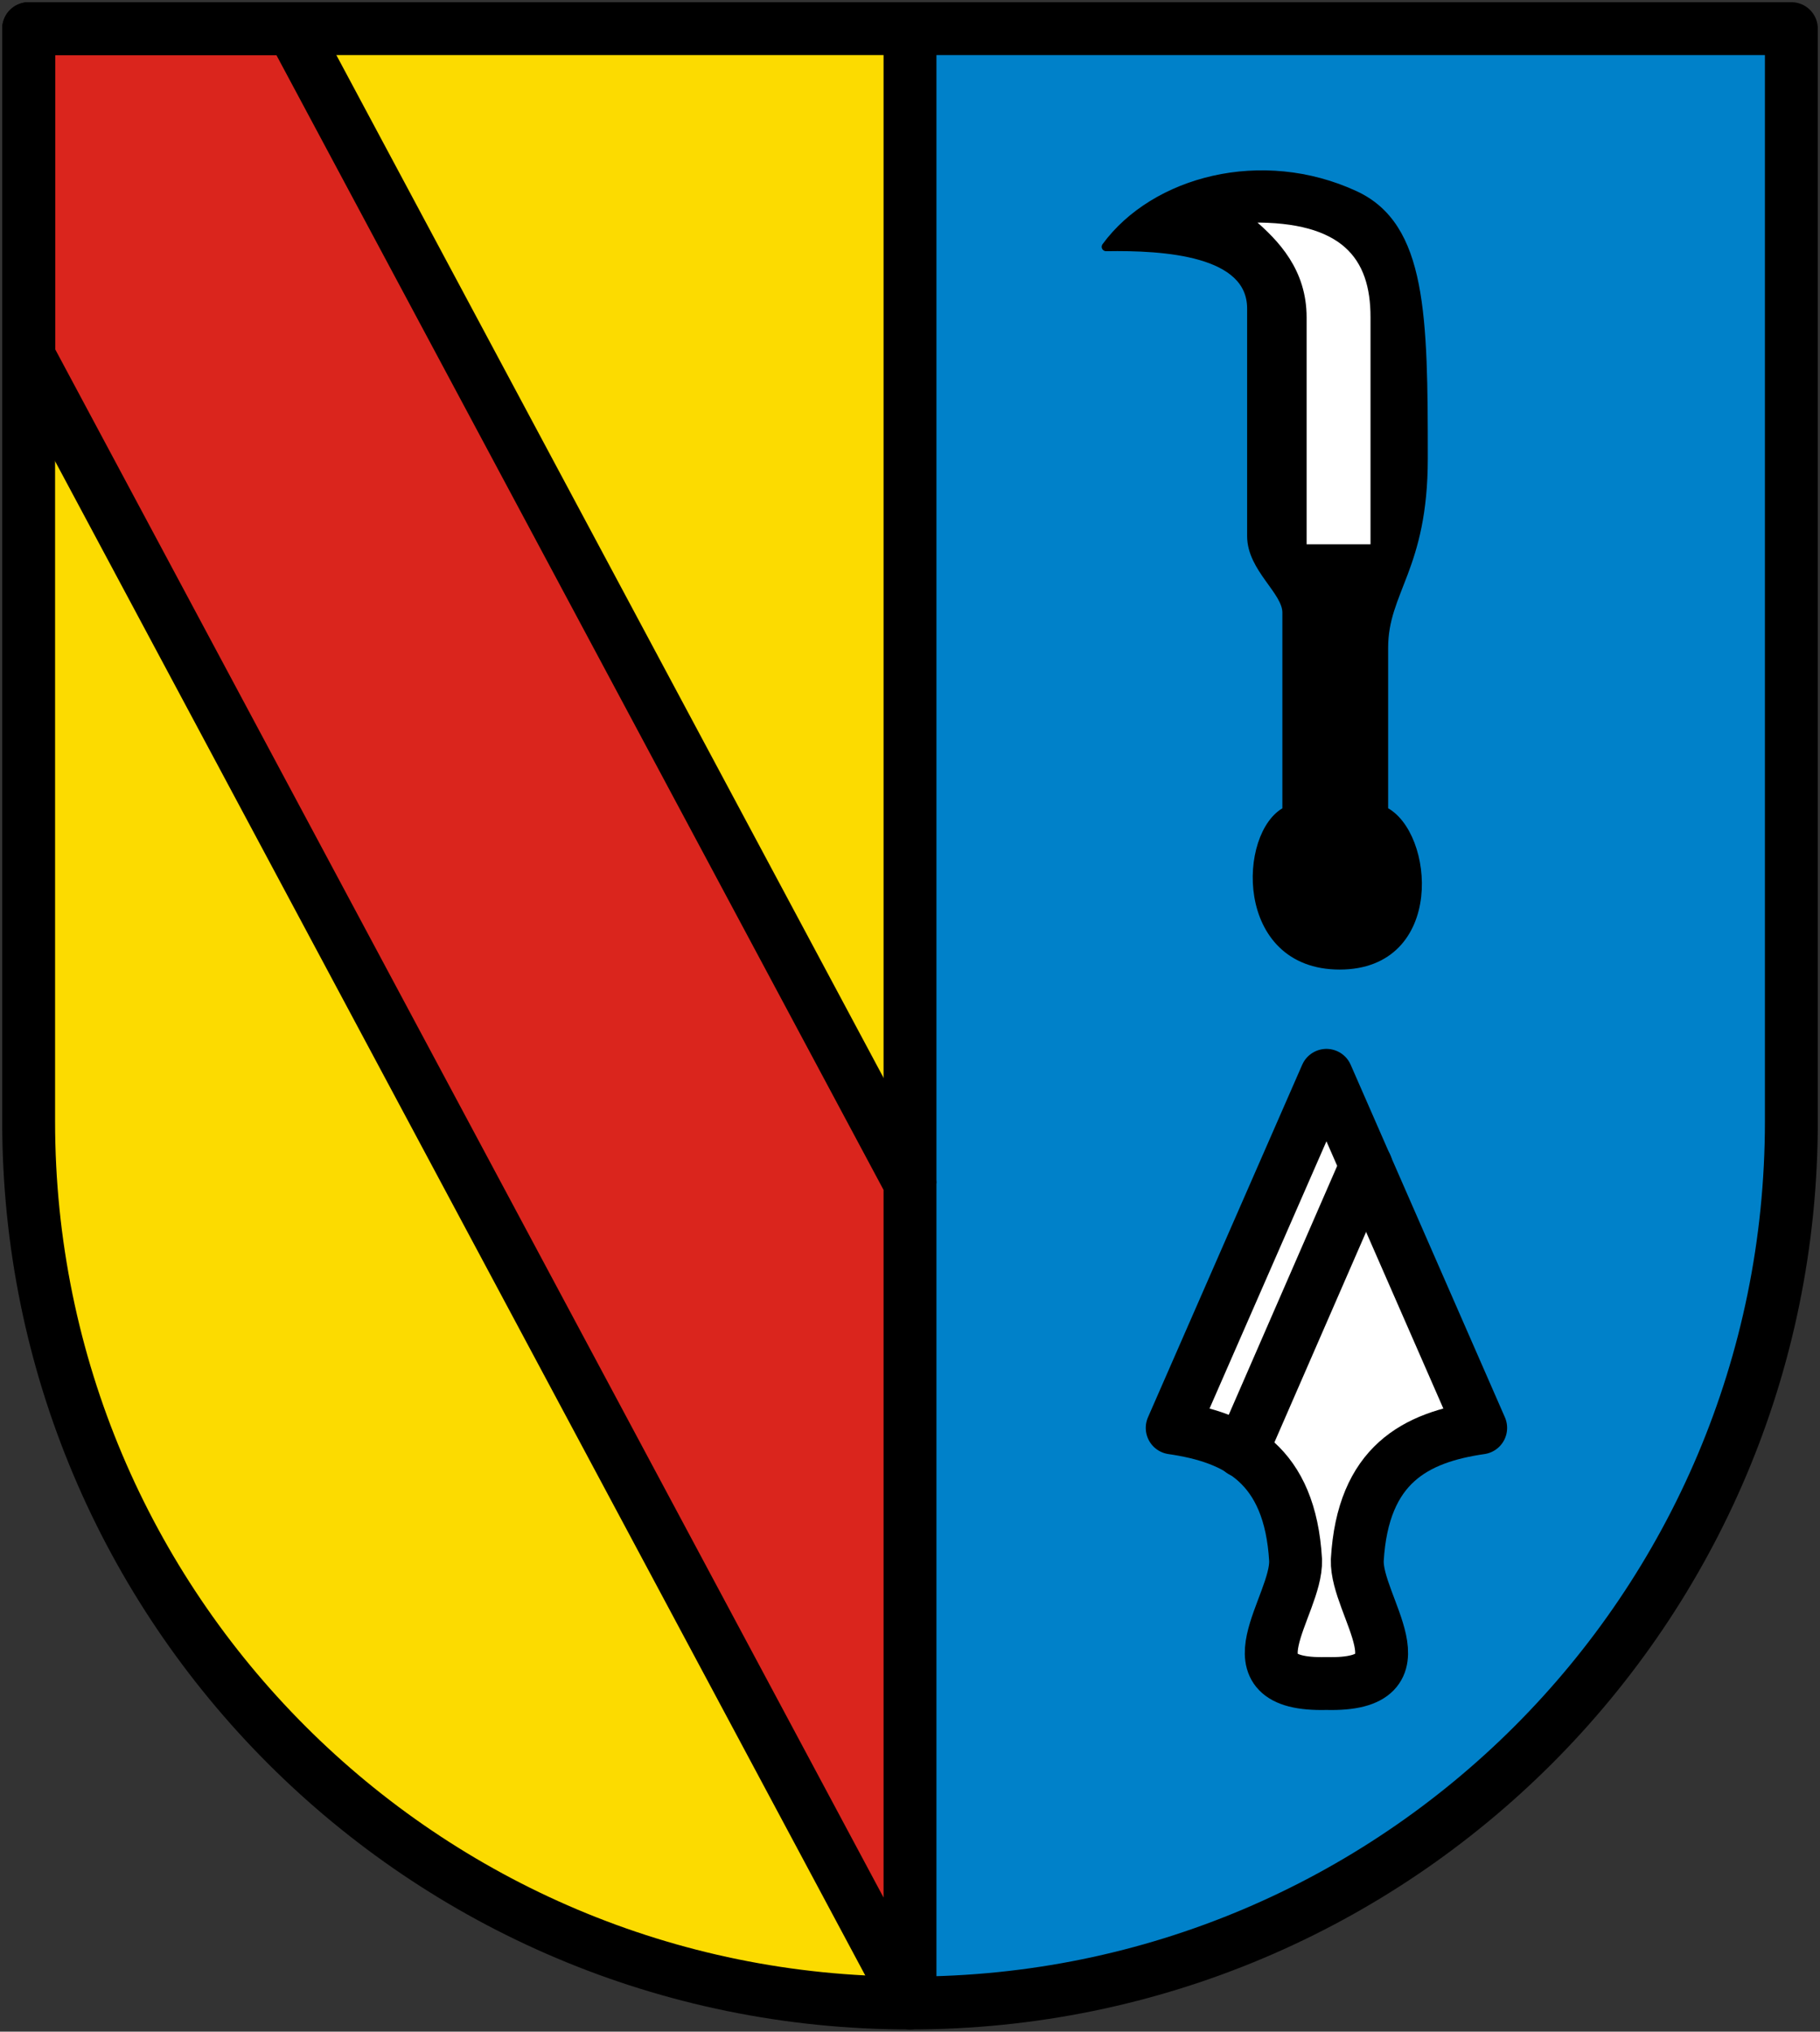 <svg xmlns="http://www.w3.org/2000/svg" height="461" width="413"><rect width="100%" height="100%" fill="#333333" stroke="none"/><path d="M206.5 6.5v448c-87.655-.296-199.635-68.875-199.751-189.935L6.5 6.5z" fill="#fcdb00" fill-rule="evenodd"/><path d="M206.5 6.5v448c87.655-.296 199.635-68.875 199.751-189.935L406.5 6.5z" fill="#0081c9" fill-rule="evenodd"/><path d="M66.312 6.5H6.5v74.217l200 373.783v-186z" fill="#da251d" fill-rule="evenodd" stroke="#000" stroke-width="12" stroke-linecap="round" stroke-linejoin="round"/><path d="M294 354c-1.254-21.715-13.243-27.864-28-30l35-80 35 80c-14.757 2.136-26.746 8.285-28 30-.343 10.448 16.5 28.609-7 28-23.5.609-6.657-17.552-7-28z" fill="#fff" fill-rule="evenodd" stroke="#000" stroke-width="12" stroke-linecap="round" stroke-linejoin="round"/><path d="M281.78 329.28l28.222-64.78" fill="none" stroke="#000" stroke-width="12" stroke-linecap="round" stroke-linejoin="round"/><path d="M251 56c11-15 35.357-21.47 56.442-11.708C322.755 51.382 323 71.573 323 104c0 25-9 30-9 43v37c10.347 5 13 35-10 35s-22-30-12-35v-45c0-4.968-8-10.036-8-17.37V70c0-13-19.75-14.228-33-14z" fill-rule="evenodd" stroke="#000" stroke-width="2" stroke-linecap="round" stroke-linejoin="round"/><path d="M284 50c20.756-.23 27.526 8.24 27.5 22v52H296V72c0-10.504-6.139-17.049-12-22z" fill="#fff" fill-rule="evenodd" stroke="#000" stroke-linecap="round" stroke-linejoin="round"/><path d="M6.5 6.5v248c0 110.5 89.5 200 200 200s200-89.5 200-200V6.5z" class="st0" fill="none" stroke="#000" stroke-width="12" stroke-linecap="round" stroke-linejoin="round"/><path d="M206.5 268.5V6.5" fill="none" stroke="#000" stroke-width="12"/></svg>